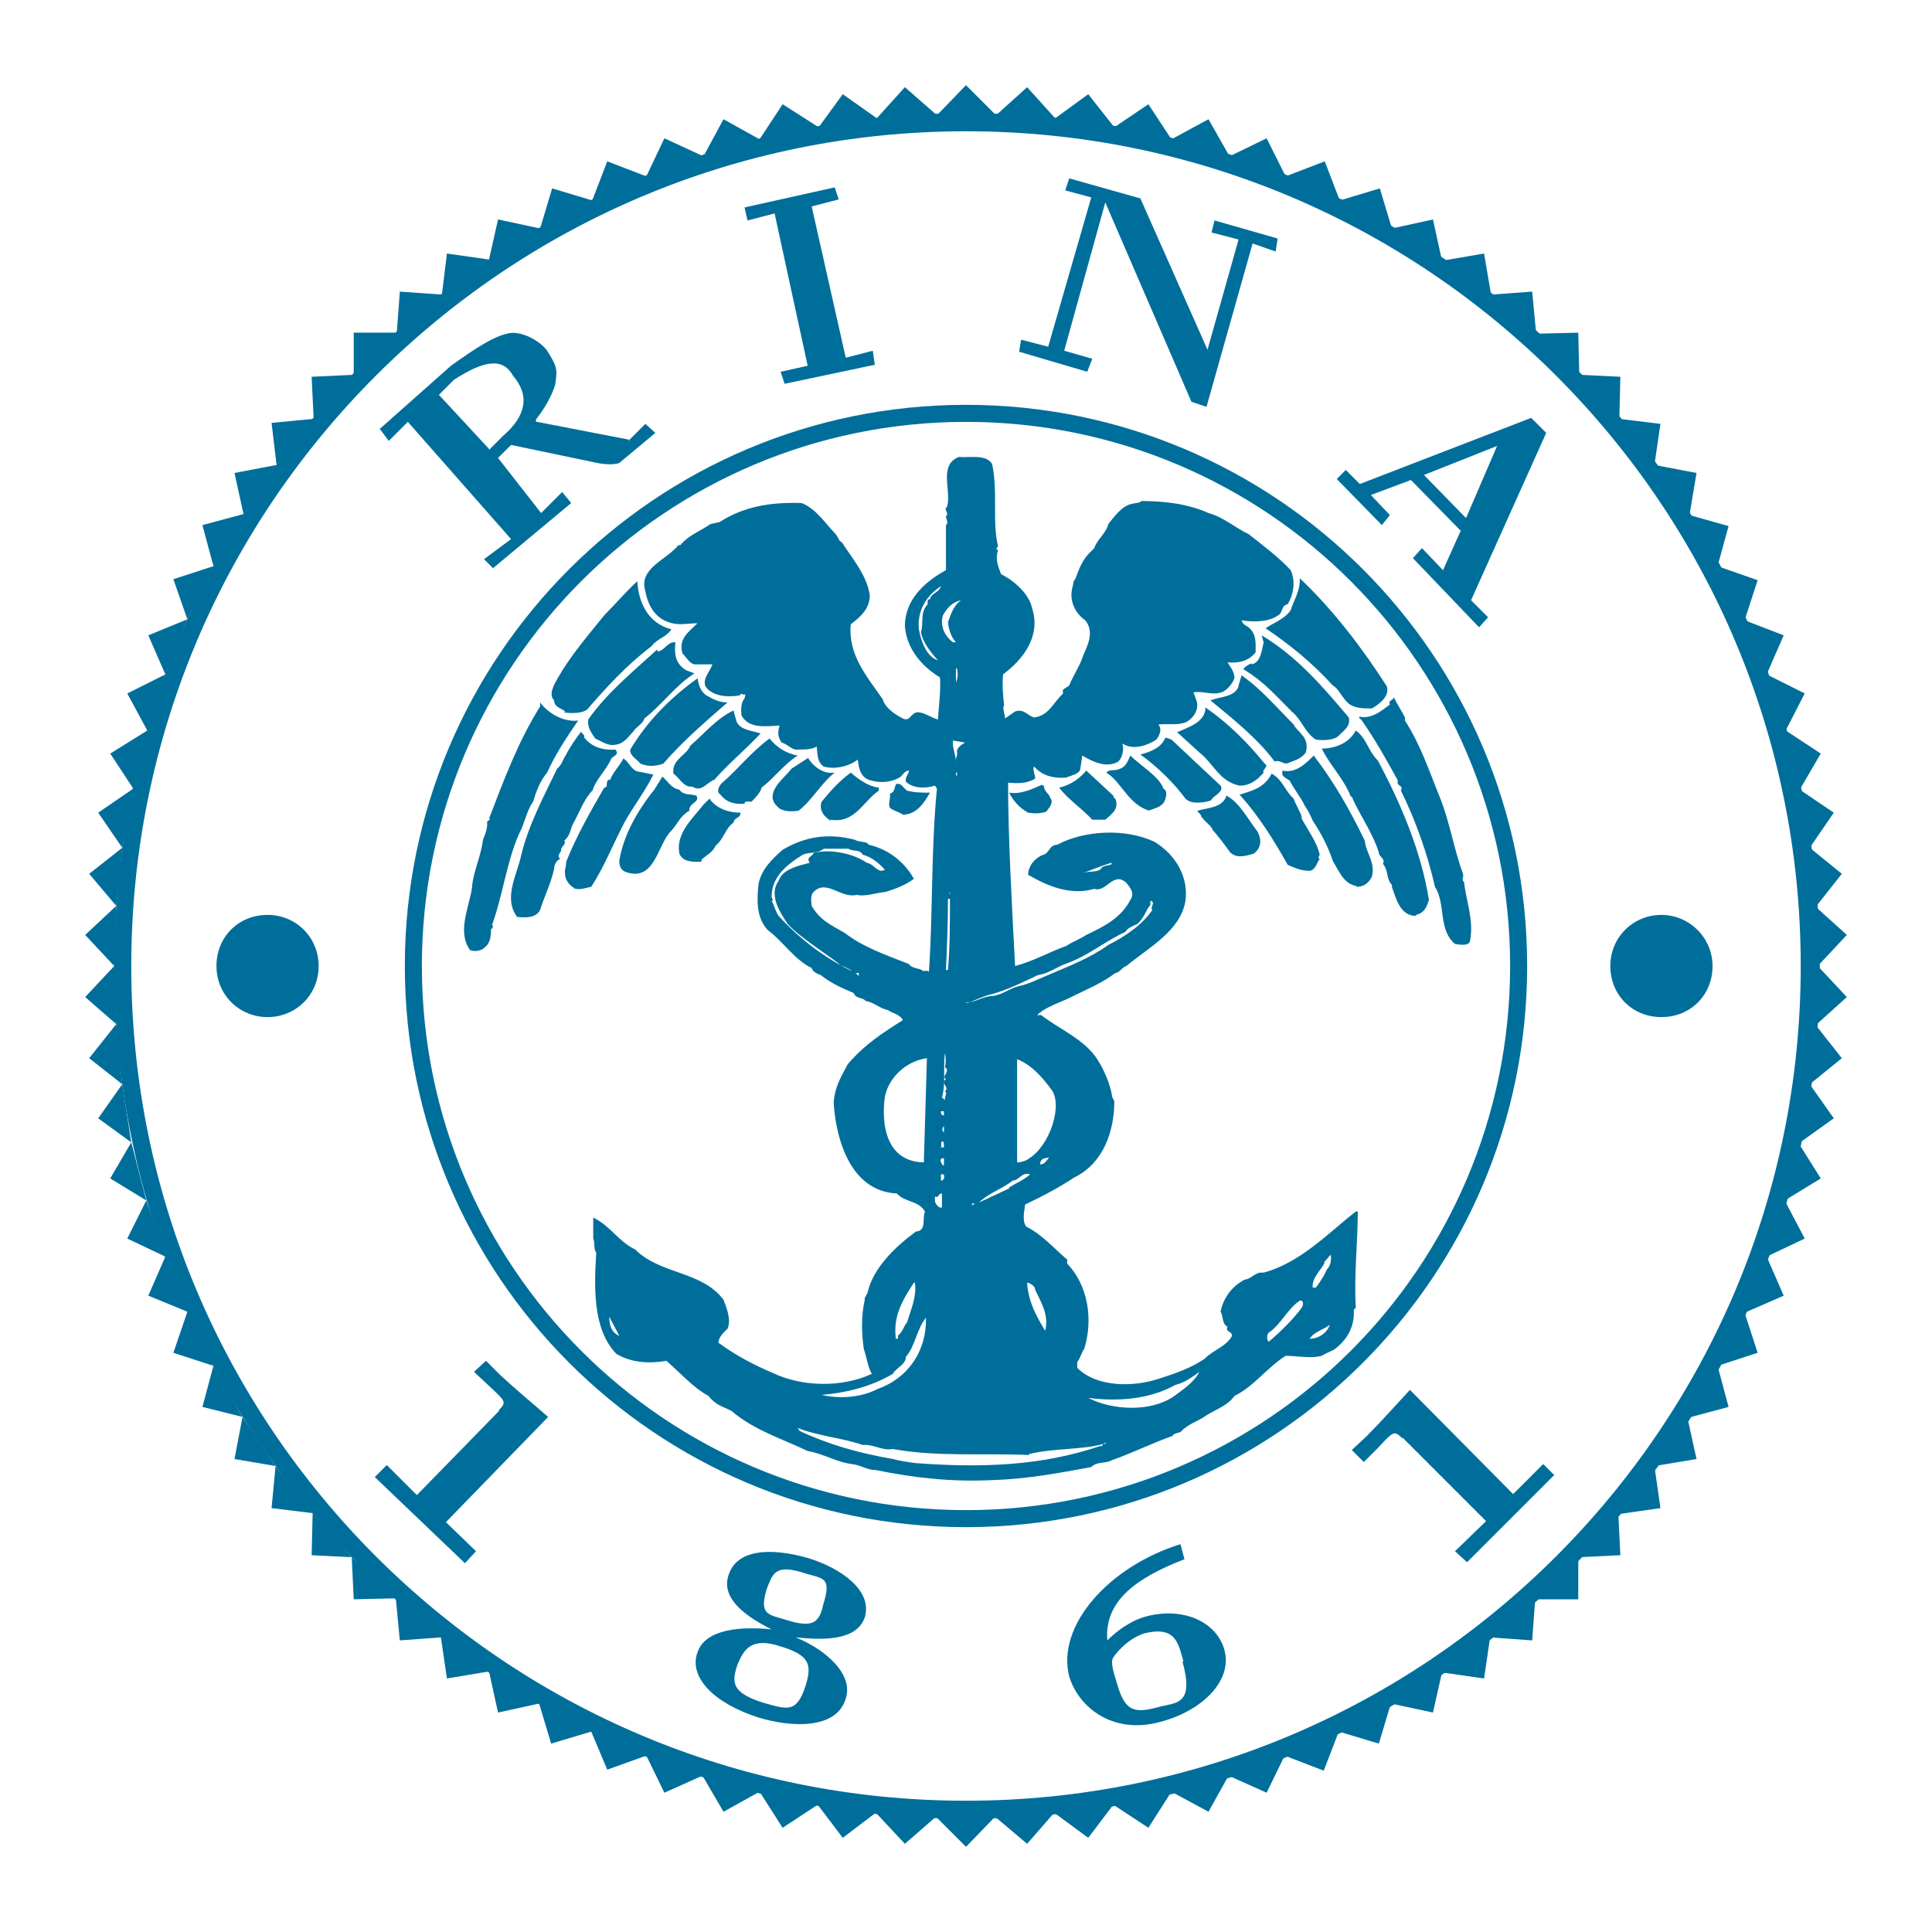<?xml version="1.0" encoding="UTF-8"?> <svg xmlns="http://www.w3.org/2000/svg" id="Capa_1" version="1.1" viewBox="0 0 192.8 192.8"><!-- Generator: Adobe Illustrator 30.0.0, SVG Export Plug-In . SVG Version: 2.1.1 Build 123) --><defs><style> .st0 { fill-rule: evenodd; } .st0, .st1 { fill: #006e9b; } </style></defs><polygon class="st0" points="96.4 8.5 93.5 11.5 99.4 11.5 96.4 8.5 96.4 8.5"></polygon><polygon class="st0" points="90.3 8.7 87.5 11.8 93.5 11.5 90.3 8.7 90.3 8.7"></polygon><polygon class="st0" points="84.1 9.4 81.7 12.7 87.5 11.8 84.1 9.4 84.1 9.4"></polygon><polygon class="st0" points="78.1 10.4 75.8 13.9 81.7 12.7 78.1 10.4 78.1 10.4"></polygon><polygon class="st0" points="72.2 11.9 70.2 15.6 75.8 13.9 72.2 11.9 72.2 11.9"></polygon><polygon class="st0" points="66.3 13.8 64.5 17.6 70.2 15.6 66.3 13.8 66.3 13.8"></polygon><polygon class="st0" points="60.6 16.1 59.1 20 64.5 17.6 60.6 16.1 60.6 16.1"></polygon><polygon class="st0" points="55.1 18.8 53.9 22.8 59.1 20 55.1 18.8 55.1 18.8"></polygon><polygon class="st0" points="49.7 21.9 48.8 25.9 53.9 22.8 49.7 21.9 49.7 21.9"></polygon><polygon class="st0" points="44.6 25.3 44.1 29.4 48.8 25.9 44.6 25.3 44.6 25.3"></polygon><polygon class="st0" points="39.9 29.1 39.6 33.2 44.1 29.4 39.9 29.1 39.9 29.1"></polygon><polygon class="st0" points="35.3 33.2 35.3 37.4 39.6 33.2 35.3 33.2 35.3 33.2"></polygon><polygon class="st0" points="35.3 37.4 31.1 37.6 31.3 41.8 35.3 37.4 35.3 37.4"></polygon><polygon class="st0" points="31.3 41.8 27.1 42.2 27.6 46.4 31.3 41.8 31.3 41.8"></polygon><polygon class="st0" points="27.6 46.4 23.4 47.2 24.3 51.3 27.6 46.4 27.6 46.4"></polygon><polygon class="st0" points="24.3 51.3 20.2 52.4 21.3 56.5 24.3 51.3 24.3 51.3"></polygon><polygon class="st0" points="21.3 56.5 17.3 57.8 18.7 61.8 21.3 56.5 21.3 56.5"></polygon><polygon class="st0" points="18.7 61.8 14.8 63.4 16.5 67.3 18.7 61.8 18.7 61.8"></polygon><polygon class="st0" points="16.5 67.3 12.7 69.2 14.7 72.9 16.5 67.3 16.5 67.3"></polygon><polygon class="st0" points="14.7 72.9 11 75.2 13.3 78.7 14.7 72.9 14.7 72.9"></polygon><polygon class="st0" points="13.3 78.7 9.8 81.1 12.2 84.6 13.3 78.7 13.3 78.7"></polygon><polygon class="st0" points="12.2 84.6 8.9 87.2 11.6 90.4 12.2 84.6 12.2 84.6"></polygon><polygon class="st0" points="11.6 90.4 8.5 93.3 11.4 96.4 11.6 90.4 11.6 90.4"></polygon><polygon class="st0" points="11.4 96.4 8.5 99.5 11.6 102.2 11.4 96.4 11.4 96.4"></polygon><polygon class="st0" points="11.6 102.2 8.9 105.6 12.2 108.2 11.6 102.2 11.6 102.2"></polygon><polygon class="st0" points="12.2 108.2 9.8 111.6 13.1 114 12.2 108.2 12.2 108.2"></polygon><polygon class="st0" points="13.1 114 11 117.6 14.6 119.8 13.1 114 13.1 114"></polygon><polygon class="st0" points="14.6 119.8 12.7 123.6 16.5 125.4 14.6 119.8 14.6 119.8"></polygon><polygon class="st0" points="16.5 125.4 14.8 129.3 18.7 130.9 16.5 125.4 16.5 125.4"></polygon><polygon class="st0" points="18.7 130.9 17.3 135 21.3 136.3 18.7 130.9 18.7 130.9"></polygon><polygon class="st0" points="21.3 136.3 20.2 140.4 24.2 141.4 21.3 136.3 21.3 136.3"></polygon><polygon class="st0" points="24.2 141.4 23.4 145.6 27.5 146.3 24.2 141.4 24.2 141.4"></polygon><polygon class="st0" points="27.5 146.3 27.1 150.5 31.2 151 27.5 146.3 27.5 146.3"></polygon><polygon class="st0" points="31.1 155.2 35.1 155.4 31.2 151 31.1 155.2 31.1 155.2"></polygon><polygon class="st0" points="35.3 159.6 39.5 159.5 35.1 155.4 35.3 159.6 35.3 159.6"></polygon><polygon class="st0" points="39.9 163.7 44 163.4 39.5 159.5 39.9 163.7 39.9 163.7"></polygon><polygon class="st0" points="44.6 167.5 48.8 166.8 44 163.4 44.6 167.5 44.6 167.5"></polygon><polygon class="st0" points="49.7 170.9 53.8 170 48.8 166.8 49.7 170.9 49.7 170.9"></polygon><polygon class="st0" points="55 174 59 172.8 53.8 170 55 174 55 174"></polygon><polygon class="st0" points="60.6 176.6 64.5 175.2 59 172.8 60.6 176.6 60.6 176.6"></polygon><polygon class="st0" points="66.3 178.9 70.1 177.2 64.5 175.2 66.3 178.9 66.3 178.9"></polygon><polygon class="st0" points="72.2 180.8 75.8 178.8 70.1 177.2 72.2 180.8 72.2 180.8"></polygon><polygon class="st0" points="78.1 182.4 81.6 180.1 75.8 178.8 78.1 182.4 78.1 182.4"></polygon><polygon class="st0" points="84.1 183.4 87.4 180.9 81.6 180.1 84.1 183.4 84.1 183.4"></polygon><polygon class="st0" points="90.3 184 93.4 181.3 87.4 180.9 90.3 184 90.3 184"></polygon><polygon class="st0" points="96.4 184.3 99.3 181.3 93.4 181.3 96.4 184.3 96.4 184.3"></polygon><polygon class="st0" points="102.5 184 105.2 180.9 99.3 181.3 102.5 184 102.5 184"></polygon><polygon class="st0" points="108.6 183.4 111.1 180.1 105.2 180.9 108.6 183.4 108.6 183.4"></polygon><polygon class="st0" points="114.6 182.4 116.9 178.8 111.1 180.1 114.6 182.4 114.6 182.4"></polygon><polygon class="st0" points="120.6 180.8 122.6 177.2 116.9 178.8 120.6 180.8 120.6 180.8"></polygon><polygon class="st0" points="126.4 178.9 128.2 175.2 122.6 177.2 126.4 178.9 126.4 178.9"></polygon><polygon class="st0" points="132.1 176.7 133.6 172.8 128.2 175.2 132.1 176.7 132.1 176.7"></polygon><polygon class="st0" points="137.6 174 138.8 170 133.6 172.8 137.6 174 137.6 174"></polygon><polygon class="st0" points="143 170.9 143.9 166.9 138.8 170 143 170.9 143 170.9"></polygon><polygon class="st0" points="148.1 167.5 148.7 163.4 143.9 166.9 148.1 167.5 148.1 167.5"></polygon><polygon class="st0" points="152.9 163.7 153.2 159.6 148.7 163.4 152.9 163.7 152.9 163.7"></polygon><polygon class="st0" points="157.5 159.6 157.5 155.4 153.2 159.6 157.5 159.6 157.5 159.6"></polygon><polygon class="st0" points="157.5 155.4 161.7 155.2 161.5 151.1 157.5 155.4 157.5 155.4"></polygon><polygon class="st0" points="161.5 151.1 165.7 150.5 165.1 146.3 161.5 151.1 161.5 151.1"></polygon><polygon class="st0" points="165.1 146.3 169.3 145.6 168.4 141.5 165.1 146.3 165.1 146.3"></polygon><polygon class="st0" points="168.4 141.5 172.5 140.4 171.4 136.3 168.4 141.5 168.4 141.5"></polygon><polygon class="st0" points="171.4 136.3 175.4 135 174.1 131 171.4 136.3 171.4 136.3"></polygon><polygon class="st0" points="174.1 131 178 129.3 176.3 125.4 174.1 131 174.1 131"></polygon><polygon class="st0" points="176.3 125.4 180.1 123.6 178.1 119.8 176.3 125.4 176.3 125.4"></polygon><polygon class="st0" points="178.1 119.8 181.7 117.6 179.5 114.1 178.1 119.8 178.1 119.8"></polygon><polygon class="st0" points="179.5 114.1 183 111.6 180.6 108.2 179.5 114.1 179.5 114.1"></polygon><polygon class="st0" points="180.6 108.2 183.8 105.6 181.2 102.3 180.6 108.2 180.6 108.2"></polygon><polygon class="st0" points="181.2 102.3 184.3 99.5 181.4 96.4 181.2 102.3 181.2 102.3"></polygon><polygon class="st0" points="184.3 93.3 181.2 90.5 181.4 96.4 184.3 93.3 184.3 93.3"></polygon><polygon class="st0" points="181.2 90.5 183.8 87.2 180.6 84.6 181.2 90.5 181.2 90.5"></polygon><polygon class="st0" points="180.6 84.6 183 81.1 179.6 78.8 180.6 84.6 180.6 84.6"></polygon><polygon class="st0" points="179.6 78.8 181.7 75.2 178.2 72.9 179.6 78.8 179.6 78.8"></polygon><polygon class="st0" points="178.2 72.9 180.1 69.2 176.3 67.3 178.2 72.9 178.2 72.9"></polygon><polygon class="st0" points="176.3 67.3 178 63.4 174.1 61.9 176.3 67.3 176.3 67.3"></polygon><polygon class="st0" points="174.1 61.9 175.4 57.9 171.4 56.5 174.1 61.9 174.1 61.9"></polygon><polygon class="st0" points="171.4 56.5 172.5 52.5 168.6 51.4 171.4 56.5 171.4 56.5"></polygon><polygon class="st0" points="168.6 51.4 169.3 47.2 165.1 46.4 168.6 51.4 168.6 51.4"></polygon><polygon class="st0" points="165.1 46.4 165.7 42.3 161.6 41.8 165.1 46.4 165.1 46.4"></polygon><polygon class="st0" points="161.7 37.6 157.6 37.4 161.6 41.8 161.7 37.6 161.7 37.6"></polygon><polygon class="st0" points="157.5 33.2 153.3 33.3 157.6 37.4 157.5 33.2 157.5 33.2"></polygon><polygon class="st0" points="152.9 29.1 148.8 29.4 153.3 33.3 152.9 29.1 152.9 29.1"></polygon><polygon class="st0" points="148.1 25.3 144 26 148.8 29.4 148.1 25.3 148.1 25.3"></polygon><polygon class="st0" points="143 21.9 138.9 22.8 143.9 26 143 21.9 143 21.9"></polygon><polygon class="st0" points="137.7 18.8 133.7 20 138.9 22.8 137.7 18.8 137.7 18.8"></polygon><polygon class="st0" points="132.2 16.1 128.3 17.6 133.7 20 132.2 16.1 132.2 16.1"></polygon><polygon class="st0" points="126.4 13.8 122.7 15.6 128.3 17.6 126.4 13.8 126.4 13.8"></polygon><polygon class="st0" points="120.6 11.9 116.9 13.9 122.7 15.6 120.6 11.9 120.6 11.9"></polygon><polygon class="st0" points="114.6 10.4 111.2 12.7 116.9 13.9 114.6 10.4 114.6 10.4"></polygon><polygon class="st0" points="108.6 9.4 105.3 11.8 111.2 12.7 108.6 9.4 108.6 9.4"></polygon><polygon class="st0" points="102.5 8.7 99.4 11.5 105.3 11.8 102.5 8.7 102.5 8.7"></polygon><path class="st1" d="M181.6,96.4c0,23.5-9.5,44.8-24.9,60.2-15.4,15.4-36.7,24.9-60.2,24.9s-44.8-9.5-60.2-24.9c-15.4-15.4-24.9-36.7-24.9-60.2s9.5-44.8,24.9-60.2c15.4-15.4,36.7-24.9,60.2-24.9s44.8,9.5,60.2,24.9c15.4,15.4,24.9,36.7,24.9,60.2h0ZM155.3,155.3c15.1-15.1,24.4-35.9,24.4-58.9s-9.3-43.8-24.4-58.9c-15.1-15.1-35.9-24.4-58.9-24.4s-43.8,9.3-58.9,24.4c-15.1,15.1-24.4,35.9-24.4,58.9s9.3,43.8,24.4,58.9c15.1,15.1,35.9,24.4,58.9,24.4s43.8-9.3,58.9-24.4h0Z"></path><path class="st1" d="M152.4,96.4c0,15.5-6.3,29.5-16.4,39.6-10.1,10.1-24.1,16.4-39.6,16.4s-29.5-6.3-39.6-16.4c-10.1-10.1-16.4-24.1-16.4-39.6s6.3-29.5,16.4-39.6c10.1-10.1,24.1-16.4,39.6-16.4s29.5,6.3,39.6,16.4c10.1,10.1,16.4,24.1,16.4,39.6h0ZM134.8,134.8c9.8-9.8,15.9-23.4,15.9-38.4s-6.1-28.6-15.9-38.4c-9.8-9.8-23.4-15.9-38.4-15.9s-28.6,6.1-38.4,15.9c-9.8,9.8-15.9,23.4-15.9,38.4s6.1,28.6,15.9,38.4c9.8,9.8,23.4,15.9,38.4,15.9s28.6-6.1,38.4-15.9h0Z"></path><path class="st0" d="M111,109.5c-.2-1.3-.8-2.7-1.5-3.8-1.3-2-3.8-3-5.6-4.4h-.4c.9-.9,2.5-1.3,3.6-1.9,1.4-.7,2.9-1.3,4.2-2.3.4,0,.7-.6,1.1-.7,2.3-1.9,5.4-3.5,5.9-6.5.3-2.2-.8-4.5-3.1-5.9-3-1.4-7.1-1.1-9.7.3-.8,0-.8.9-1.4,1-.8.3-1.5,1.1-1.5,2,1.9,1.1,4.2,2.1,6.6,1.4,1.2.4,1.9-1.8,3.2-.6.3.4.9,1,.4,1.7-.9,1.8-2.7,2.7-4.4,3.5-.6.4-1.4.7-2,1.1-1.7.6-3.2,1.5-5.1,2-.3-5.6-.7-12.8-.7-18.3.9.1,1.9.1,2.7-.4,0-.4-.3-1-.1-1.2.8.9,1.9,1.2,3.2,1.1.4-.2,1.2-.3,1.4-.8l.2-1.4c1,.6,2.4,1.3,3.6.6.4-.4.6-1.2.4-1.8,1.1.7,2.5.2,3.4-.4.3-.4.6-1,.2-1.5.9-.1,1.8.1,2.7-.2.8-.4,1.4-1.3,1.1-2.2l-.3-.8c1-.2,2,.4,3-.1.4-.2,1-.9,1.1-1.4-.1-.7-.4-1-.7-1.5,1,.1,2.1-.1,2.8-1,0-1,.1-1.8-.7-2.5-.3-.2-.6-.3-.7-.7,1.2.2,2.8.2,3.8-.6.3-.3.2-.9.8-1,.6-1,.8-2.3.3-3.4-1.2-1.3-2.8-2.5-4.2-3.6-1.3-.6-2.5-1.7-4-2.1-2-.9-4.3-1.2-6.7-1.2-.1.2-.7.2-1,.3-1,.2-1.8,1.4-2.3,2-.2.9-1.1,1.5-1.4,2.4l-.6.6h0c-.7.8-1,1.7-1.3,2.5-.2.1-.2.6-.3.9-.3,1.3.3,2.5,1.3,3.2.9,1.1.3,2.4-.2,3.5-.3,1-1,2-1.4,3-.3.3-.8.3-.6.8-1,.9-1.4,2.2-2.9,2.4-.7-.2-1-.9-1.9-.6l-1,.7c0-.4-.3-1-.1-1.3-.1-1-.2-2-.1-3.1,2-1.5,3.8-3.8,2.9-6.6-.3-1.4-1.7-2.7-3.1-3.4-.3-.8-.6-1.5-.3-2.4-.3-.1-.1-.2,0-.4-.6-2.3,0-5.6-.6-8.2-.6-1-2.2-.6-3.3-.7-2.1.8-.7,3.4-1.2,5-.4.2.3.7-.1.9,0,.3.3.7,0,.9v4.5c-2.2,1.2-4.1,3-4.1,5.6.2,2.3,1.7,4,3.5,5.1.1,1.2-.1,2.7-.2,4.2-.7-.2-1.2-.6-1.8-.7-.9-.2-.9,1-1.7.6-.8-.4-1.8-1.1-2-1.9-1.5-2.2-3.5-4.4-3.2-7.5.9-.7,1.9-1.5,1.9-2.9-.3-2-1.7-3.6-2.8-5.3-.3-.1-.3-.4-.6-.8-1-1-1.9-2.5-3.4-3.1-3-.1-5.7.3-8.2,1.9l-.9.2c-1,.7-2.2,1.1-3,2.1h-.2c-1.2,1.5-4,2.3-3.3,4.6.3,1.5,1,2.8,2.7,3.2.9.2,1.5,0,2.5,0-.9.9-1.9,1.5-1.5,3,.4.4.7,1,1.2,1.1h1.8c-.3.8-1,1.4-.7,2.2.7,1,2.2,1.1,3.4.9l.2-.2c0,.1.1.1.2.1h.2c0-.1-.1.4-.1.4-.3.3-.4,1-.3,1.7.7,1.3,2.3,1.1,3.8,1-.2.7-.2,1.1.2,1.7.7.2,1,.8,1.7.7.6,0,1.3,0,1.8-.3.1.7,0,1.5.7,2,1.1.3,2.5,0,3.4-.7.1.9.3,1.9,1.4,2.1,1,.3,2.2.1,2.9-.4.2-.2.4-.6.8-.6,0,.4-.4.6-.3,1.1.7.7,2,.7,2.9.4l.2.3c-.6,6.1-.4,12.6-.8,18.3-.1-.2-.4-.1-.6-.1-.2-.3-1.1-.2-1.4-.7-2.3-.9-4.6-1.7-6.4-3.1-1.4-.8-2.5-1.3-3.3-2.7,0-.3-.2-1,.2-1.4,1.3-1.3,2.7.7,4.3.3.8.2,1.9-.2,2.9-.3,1-.3,2-.7,2.8-1.3-1-1.8-2.7-3-4.5-3.4l-.2-.2c-.3-.1-.9-.1-1.2-.3-2.7-.7-5-.3-7.2,1-1,.9-2.1,1.9-2.4,3.4-.2,1.7-.2,3.4.9,4.6,1.5,1.1,2.7,3,4.4,3.8.1.4.6.6.9.7,1,.8,2.1,1.3,3.3,1.8.2.6.9.4,1.2.8.8.1,1.3.7,2.2.9.4.3,1.2.4,1.5,1-1.9,1.2-3.8,2.4-5.5,4.4-.7,1.3-1.3,2.3-1.4,3.8,0,0,.2,8.8,6.3,9.1.8.9,2.2.7,2.8,1.8-.3.8.2,1.9-.9,2-1.9,1.4-4.2,3.5-4.8,6,0,.2-.4.6-.3.8-.4,1.7-.3,3.5-.1,4.9.3.9.4,1.8.8,2.5-3,1.4-7,1.3-9.9-.1-1.9-.8-3.6-1.7-5.4-3,0-.6.6-1.1.9-1.4.4-.9-.1-2.1-.4-2.9-2.2-2.9-6.3-2.5-8.8-5-1.8-.9-2.4-2.3-4.2-3.2v2.1c.2.4,0,1,.3,1.4-.2,3.3-.4,7.6,2,10.1,1.5.9,3.3,1,5,.7,1.5,1.3,2.7,2.7,4.2,3.5.7.9,1.3,1,2.3,1.5,2.2,1.9,5.1,2.8,7.6,4,1.7.3,2.8,1.1,4.4,1.3.9.1,1.5.6,2.4.6h0c3.9.8,7.6,1.2,11.7,1,3.3-.1,6.6-.7,9.8-1.3.6-.6,1.4-.3,2.1-.7,2-.7,4-1.7,6-2.4.2-.4.8-.2,1-.6.7-.6,1.3-.8,2-1.2,1.1-.8,2.4-1.1,3.2-2.2,2-1,3.2-2.8,5.1-4,1.2,0,2.4.3,3.6,0,.3-.2.8-.4,1.2-.6,1.4-1,2.1-2.4,2-4l.2-.2c-.2-3.2.2-6.6.2-9.6h-.2c-2.7,2.1-5.5,5.1-9.2,6.1-.9-.1-1.1.6-1.9.7-1.3.7-2.1,1.8-2.4,3.2.3.4.1,1.2.7,1.5-.3.6.6.4.4,1-.6,1-1.8,1.3-2.7,2.2-1.3.9-3,1.5-4.6,2-2.4.8-6.1.9-8.1-1.1v-.6c.3-.3.4-.9.7-1.3.9-2.9.4-6.3-1.7-8.5v-.4c-1.3-1.1-2.5-2.5-4.1-3.3-.4-.6-.2-1.4-.1-2.2,1.7-.8,3.4-1.7,4.9-2.7,2.9-1.4,4-4.6,4-7.6h0ZM146.9,118.6c1.4-2.7,3.1-9.2,3.1-9.2l-3.1,9.2h0ZM110.1,86.5h-.1c-.3.7-1.3.3-2.1.7.8-.3,2-.8,3-1.1.2.3-.6.2-.8.4h0ZM85,96.9c-2.7-1.3-5.2-3.2-7.3-5.5-.3-.4-.4-1-.7-1.5.3-.1,0-.2,0-.4,0-2,1.5-3.2,3.1-4.2.7-.3,1.5-.1,2.1-.6h2.5c.3.3,1.1,0,1.4.6.9.2,1.8,1,2.2,1.5-.7.4-1.1-.6-1.8-.7-1.3-.9-3.5-1.4-5.3-1-.1.4-.8.4-.4,1-1.1.3-2.7.6-3.1,1.8-1,1.4.1,3.1.9,4.3,1.4,1.5,3.8,2.9,5.4,4.2h0c0-.1.9.4.9.4h0ZM85.7,97.4l-.3-.3h.3v.3h0ZM60.8,131.4l1,1.9c-.8-.3-1-1.1-1-1.9h0ZM132.1,126l.7-.8c.1.7-.1,1.2-.4,1.5-.3.7-.7,1.3-1.1,1.8h-.3c-.1-1,.8-1.7,1.2-2.5h0ZM132.7,132.2c-.2.7-1,1.4-2,1.4.4-.7,1.4-.9,2-1.4h0ZM126.6,133c1.2-.8,1.9-2.4,3.1-3.2.4-.1.4.4.2.7-.8,1.1-2.1,2.4-3.3,3.4-.2-.2-.2-.7,0-.9h0ZM96.8,100h0c.6-.2,1.3-.6,2.2-.8,1.5-.4,3.1-1.2,4.6-1.9.9-.1,1.9-.8,2.7-1.1,2.3-.8,4-2.3,6-3.2.2-.4.8-.6,1.2-.8.7-.6.8-1.3,1.3-1.9v-.4c.6.1-.1.7.2.9-1,1.5-2.8,2.7-4.4,3.5-1.8,1.3-3.9,2.1-6,3-1,.4-1.9.9-2.9,1.1-.9.2-1.7.9-2.7,1-.8,0-1.7.6-2.3.6h0c0,.1-.4.1-.4.1.1,0,.2-.1.4-.1h0ZM97.3,120.1l-.3.2v-.2h.3ZM96.3,74.1c-.1.1-.8.4-.8.9.1.4-.2.7-.1,1.1,0-.8-.4-1.5-.3-2.2l1.2.2h0ZM95.4,77.1h.1v.3h-.1v-.3h0ZM95.3,76.4h.1v.3-.3h-.1ZM95.3,68.6h.1v.2-.2h-.1ZM95.4,68.1v-1.4h.1c.1.6.1.9-.1,1.4h0ZM94.1,61.4c.4-.7.9-1.3,1.8-1.5-.8.6-1,1.4-1.3,2.2.1.9.4,1.7,1.1,2.3-.2-.1-.2-.4-.6-.3-.9-.7-1.3-1.7-1-2.7h0ZM94.4,107.7c-.6.4.4.8-.1,1.2.3.2-.1.6,0,.9l-.3-.3c.4-1.3.1-3.1.3-4.4.1.4.1,1,0,1.4.6.4-.4.9.1,1.2h0ZM93.9,115.9c-.1-.1,0-.4.3-.3v.7c-.2,0-.2-.2-.3-.3h0ZM94.1,117.8h-.2v-.6c.2-.1.4.1.3.2,0,.1.1.2-.1.3h0ZM93.9,114.5c.1-.2-.1-.6.2-.6.1.1.1.3.1.6h-.3ZM94.2,112.4v.6c-.1,0-.3-.4,0-.6h0ZM93.9,110.9h.3v.4c-.3,0-.3-.2-.3-.4h0ZM94.4,96.8c.1-2.3.2-4.5.2-7.1h.2c0,2.3,0,4.8-.2,7.1h-.2ZM94.7,89.1h.1c0-.1,0,.2,0,.2q0-.1-.1-.2h0ZM92.8,59.8c-.4,0-.1.4-.3.6-.7.8-.3,1.8-.6,2.7.2,1,.9,1.9,1.7,2.8-1.2-.4-1.7-2-1.9-3.1-.2-1.9.8-3.4,2.2-4.3-.2.7-1.1.7-1.1,1.4h0ZM93.3,119.4c.4.2.3-.3.7-.3v1.4c-.3.1-.6-.3-.7-.6v-.6h0ZM88.3,109.5c.3-1.8,2-3.6,4.2-3.9l-.3,10.1v.3c-5-.1-3.9-6.5-3.9-6.5h0ZM91.2,128h.1c.2,1.4-.4,2.7-.8,4-.3.3-.4.9-.9,1.3,0,.1.1.3-.1.3h-.1c-.3-2.3.7-3.9,1.8-5.6h0ZM89.1,137.1c.3-.6,1.3-.9,1.3-1.7.9-1,1.1-2.8,2-3.9.1,3.2-1.7,6-4.8,7.1-1.7.9-3.9,1-5.6.6,2.4-.2,4.9-.8,7.1-2.1h0ZM117.3,138.2c.9-.2,1.7-.8,2.4-1.3-.6,1.1-1.7,1.8-2.5,2.4-2.4,1.7-6.3,1.4-8.6.2,3.1.4,6.2.1,8.7-1.3h0ZM103.3,128.7c.6,1.3,1.4,2.5,1,4.1-.8-1.3-1.7-2.9-1.8-4.8.2,0,.8.3.8.7h0ZM102.7,145.1c2.5-.6,5.2-.4,7.4-1q.1-.1.3-.1c-.1.1-.2.1-.3.1-.1.1-.1.3-.3.2-5.9,2-11.9,2.2-18.5,1.7-.7-.1-1.5-.2-2.2-.4-3.4-.6-6.3-1.4-9.3-2.8l-.2-.3c2,.8,4.5,1,6.5,1.7,1.1-.1,1.9.6,3,.4,4.3.8,9.1.4,13.6.6h0ZM100.7,118.6l-3,1.4c.9-.9,2.2-1.3,3.4-2.2.6,0,.9-.9,1.7-.6-.7.6-1.3.8-2.1,1.3h0ZM103.8,116.2c0-.6.4-.6.9-.7-.2.2-.4.7-.9.7h0ZM102.7,115.6c-.2.2-.8.4-1.2.4v-10.3c1.5.6,2.5,1.8,3.4,3,1.2,1.5-.1,5.6-2.2,6.9h0Z"></path><path class="st0" d="M126.3,62.7c2.5,1.7,4.6,3.4,6.7,5.7.7.4.9,1.3,1.7,1.9.6.4,1.5.4,2.2.4.7-.4,1.8-1.2,1.5-2.2-2.3-3.6-5.3-7.6-8.7-10.8.1,1.2-.6,2.2-.9,3.2-.6.9-2,1.4-2.5,1.8h0Z"></path><path class="st0" d="M56.3,71.1c.8.1,1.8.1,2.3-.3,1.9-2.2,3.9-4.4,6.4-6.3.6-.8,1.5-.9,2-1.7-2.4-.6-3.3-2.8-3.4-4.8-1.1,1-2.2,2.3-3.3,3.4-1.7,2.1-3.4,4.1-4.6,6.2-.4.7-1,1.7-.4,2.3,0,.7.8.8,1.1,1.1h0Z"></path><path class="st0" d="M124.9,66.2c-.3.1-.8.4-.8.6,2,1.2,3.1,2.5,4.8,4.2,1,.8,1.3,2.1,2.4,2.8.6.1,1.7.1,2.2-.3.6-.6,1.3-1,1.1-1.9-2.7-3.2-5.2-6.1-8.7-8.2l.2.7c-.2.9-.3,2-1.2,2.2h0Z"></path><path class="st0" d="M65.6,64.8c-2.4,2.2-5,4.3-6.9,7-.1.8.3,1.3.7,1.9.7.3,1.3.8,2.1.6.8-.1,1.2-.8,1.7-1.3.2-.4,1-.8,1.1-1.3,1.8-1.4,3.1-3.3,5-4.5l-.8-.3c-1.2-.7-1.2-1.8-1.1-2.8-.8-.1-1.1.9-1.8.9h0Z"></path><path class="st0" d="M123.6,68.5c-.4,1.1-1.9,1-2.8,1.4,2.2,1.8,4.8,3.9,6.4,6.1.4-.2.8.2,1.2.2.7-.3,1.4-.4,1.9-1.1.2-.6.1-1.3-.4-1.8-.2-.3-.7-.7-.8-1-1.7-1.7-3.3-3.6-5.2-4.9l-.3,1h0Z"></path><path class="st0" d="M69.6,67.7c-2.8,2-5.1,4.4-6.7,7.1-.1.6.7,1,1,1.4.7.3,1.5.3,2.3,0,1.9-2.2,4.1-4.1,6.4-6.1-.8,0-1.4-.3-2.1-.7-.6-.4-.8-1.1-.9-1.8h0Z"></path><path class="st0" d="M135.7,71.5c-.2.2.1.2.2.4,1.4,2,2.5,4,3.6,6-.2.6.6.4.3,1,1.5,3,2.7,6.5,3.4,9.6,1.1,1.7.3,4.3,2,5.7.6.1,1.4.2,1.5-.3.4-2.1-.4-4-.6-5.9-.3-.2,0-.4-.1-.8-.9-2.4-1.3-5.1-2.3-7.6-1.1-2.7-1.9-5.2-3.5-7.7v-.3c-.4-.8-.7-1.2-1.1-2-.1.3-.6.3-.4.7-.9.7-1.9,1.5-3.1,1.2h0Z"></path><path class="st0" d="M48.3,94.6c.6-.4.7-1.1.7-1.9.1,0,.3-.2.1-.4,1.1-3,1.4-6.1,2.7-9.1.6-1.1.7-2.2,1.4-3.2.3-1,.7-2.1,1.4-2.9.8-1.8,2-3.6,3.1-5.2-1.4.2-3-.7-3.8-1.8v.4c-2.2,3.5-3.6,7.3-5.1,11.2h.1c0,.1-.3.3-.3.3.1.6-.2,1.3-.4,1.8-.2,1.7-1,3.2-1.1,4.8-.3,2-1.5,4.4-.2,6.2.4.2,1.1.1,1.4-.2h0Z"></path><path class="st0" d="M117.5,73.1l2.2,2c1.4,1.1,2,2.9,4,3.3,1.1,0,1.8-.6,2.4-1.3-.2-.3.6-.6.1-.9-1.7-2.1-3.6-4-5.9-5.6,0,1.5-1.8,2-2.9,2.5h0Z"></path><path class="st0" d="M73.5,72l-.3-1.1c-1.7.8-2.9,2.3-4.3,3.5-.4,1-1.9,1.4-1.7,2.8.6.4,1,1.4,1.9,1.3.9.6,1.4-.4,2.2-.7,1.3-1.5,3.1-3,4.6-4.6-.8-.3-2-.3-2.4-1.2h0Z"></path><path class="st0" d="M141.3,91.3c.9-.2,1.1-.9,1.3-1.5-.8-4.9-2.8-9.6-5.1-13.9-1-1-1.1-2.2-2.2-3-.7,1.3-2.1,1.8-3.4,1.8.9,1.8,2.2,3,2.9,4.8h.1c.7,1.7,2.1,3.6,2.7,5.6,0,.4.7.6.4,1.1.6.7.3,1.5.9,2.1v.2c.4,1.1.8,2.9,2.4,2.9h0Z"></path><path class="st0" d="M59.1,79c.3-1.2,1.4-2.1,1.9-3.3.1-.2.9-.4.4-.9-1.3.1-2.4-.3-3.1-1.2.1-.3-.3-.4-.3-.6-.6.8-1.1,1.5-1.5,2.3-.3.4-.4,1-.9,1.4-1.3,2.7-2.9,5.7-3.6,8.7-.4,1.9-1.8,4.2-.4,6.1.9.1,1.9.1,2.3-.7.4-1.3,1.1-2.7,1.4-4.1,0-.4.2-.8.6-1-.4-.3.1-.7.1-.8-.1-.4.6-.7.3-1,.7-.6.6-1.3,1-1.9.6-1.1,1-2.3,1.9-3.2h0Z"></path><path class="st0" d="M120.9,79.8c.2-.4,1.3-.8.9-1.4l-4.9-4.6-.6-.2c-.4,1-1.4,1.4-2.5,1.7,1.7,1.2,3.4,2.9,4.5,4.4.6.6,1.8.4,2.5.2h0Z"></path><path class="st0" d="M76.8,73.7c-1.8,1.3-3.2,3.1-4.6,4.3-.4.3-.8,1-.3,1.3.6.8,1.5,1,2.4.9,0-.3.3-.2.7-.2.3-.3.9-.9,1-1.4,1.3-1,2.2-2.3,3.6-3.2-1.1-.2-2.1-.8-2.8-1.7h0Z"></path><path class="st0" d="M114.6,80.9c.8-.3,1.5-.4,1.7-1.2.1-.3.2-.8-.2-1-.4-1.2-2.3-2.3-3.3-3.3-.2.4-.4,1.1-1,1.3-.6.3-1,0-1.4.4,1.5.9,2.2,3.2,4.3,3.8h0Z"></path><path class="st0" d="M135.4,88.5c.7,0,1.2-.4,1.5-1,.4-1.4-.6-2.4-.7-3.6-1.5-3.1-3.1-5.9-5.1-8.5-.8.8-1.8,1.8-3.1,1.5-.2.6.3.7.7,1,.4.8,1.2,1.8,1.5,2.5.3.4.6,1,.8,1.5.8,1.2,1.5,2.5,2,4,.6,1,1.1,2.3,2.3,2.5h0Z"></path><path class="st0" d="M80.7,75.6l-1.7,1.1c-.7.9-2,1.8-1.9,3,.2.6.3.6.7,1,.6.3,1.2.3,1.9.2,1.4-1.1,2.2-2.7,3.6-3.8-1.2.2-2.2-.7-2.7-1.5h0Z"></path><path class="st0" d="M57.2,88.6c.6.3,1.2,0,1.8-.1,1.3-2,2.2-4.3,3.3-6.4,1-1.8,2-3,2.9-4.8l-1.5-.3c-.7-.1-1-1.1-1.5-1.3-.4.8-1,1.3-1.3,2.1-.6,0-.1.8-.6.8-1.4,2.4-2.8,4.9-3.8,7.4,0,.6-.2.8-.1,1.3,0,.6.6,1.2.9,1.3h0Z"></path><path class="st0" d="M108.5,76.8c-.7.8-1.5,1.5-2.8,1.8.8,1.1,2.3,2.1,3.3,3.2h1.3c.7-.6,1.4-1.1,1-2.1-.1,0-.2-.2-.2-.3l-2.7-2.5h0Z"></path><path class="st0" d="M82.9,81.8c2.4.4,3.2-1.8,4.8-2.9v-.3c-1-.1-2-.8-2.8-1.5-1.2.9-2,1.8-2.9,2.9-.3.8.2,1.5.9,1.9h0Z"></path><path class="st0" d="M129.9,81.5c-.1-.4-.6-1.2-.8-1.8-.9-.8-1.1-1.9-2.2-2.5-.7,1.4-1.9,1.7-3.2,2.1,1.9,2.1,3.4,4.5,4.8,7,.7.3,1.3.6,2.2.6.6-.1.7-.8,1-1.2-.2,0-.1-.3,0-.4-.3-1.3-1.2-2.5-1.8-3.6h0Z"></path><path class="st0" d="M62.4,87c3,1.1,3.2-2.8,4.6-4.1.7-.8.9-1.5,1.8-2-.1-.8,1.1-.8.7-1.5-.6-.2-1.3,0-1.7-.6-.8-.1-1.2-.9-1.7-1.3l-.8,1.3c-1.7,2.1-3.1,4.6-3.5,7.1,0,.4.1.9.6,1.1h0Z"></path><path class="st0" d="M88.8,80.6c.3.3.9.4,1.3.7,1.4,0,2.2-1.3,2.7-2.2-.8,0-1.5,0-2.3-.2l-.6-.6c-.9-.4-.3.7-1.1.9.1.6-.2.9,0,1.4h0Z"></path><path class="st0" d="M104,78.3c-.9.4-2.1,1-3.3.8.4.8,1,1.5,1.9,2,.6.1,1.2.1,1.8-.1.3-.4.8-.9.4-1.4-.1-.4-.7-.7-.6-1.2h-.2Z"></path><path class="st0" d="M120,81.6c.2.4.9.8,1,1.2.7.8,1.2,1.5,1.8,2.3.7.6,1.5.3,2.3.1.8-.6.8-1.4.4-2.2-1-1.3-1.8-2.9-3.1-3.6-.4,1.2-1.8,1.2-2.9,1.5,0,.2.4.3.4.7h0Z"></path><path class="st0" d="M70,85.8c.4-.4,1.2-.8,1.4-1.4.8-.6,1-1.8,1.8-2.3.1-.6.7-.4.7-1-1.2,0-2.4-.4-3.1-1.4l-.6.6c-1.1,1.4-2.8,2.9-2.4,4.9.4.9,1.5.8,2.2.8h0Z"></path><path class="st0" d="M43.2,111.1c.1.2,0,.3.1.6,0-.2-.1-.4-.1-.6h0Z"></path><path class="st0" d="M31.8,96.4c0,2.9-2.3,5.1-5.1,5.1s-5.1-2.2-5.1-5.1,2.2-5.1,5.1-5.1,5.1,2.3,5.1,5.1h0Z"></path><path class="st0" d="M170.9,96.4c0,2.9-2.2,5.1-5.1,5.1s-5.1-2.2-5.1-5.1,2.3-5.1,5.1-5.1,5.1,2.3,5.1,5.1h0Z"></path><polygon class="st0" points="77.3 21.3 74.6 22 74.3 20.7 83.3 18.7 83.7 19.9 81 20.6 84.4 35.7 87.1 35 87.3 36.4 78.3 38.3 77.9 37.1 80.6 36.5 77.3 21.3 77.3 21.3"></polygon><polygon class="st0" points="110.3 20.2 106.2 35 109 35.8 108.5 37.1 101.7 35.1 101.9 33.9 104.6 34.6 108.9 19.7 106.3 19 106.7 17.8 113.8 19.8 120.5 34.9 123.6 23.9 120.9 23.2 121.2 22 127.5 23.8 127.3 25.1 125 24.3 120.4 40.6 118.9 40.1 110.3 20.2 110.3 20.2"></polygon><path class="st0" d="M146.3,51.7l-4.2-4.3,7.3-2.9-3.1,7.2h0ZM145.8,52.9l-1.8,4-2.1-2.2-.9,1,6.6,6.9.9-1-1.7-1.7,7.5-16.7-1.5-1.5-17.1,6.6-1.4-1.4-.9.9,4.5,4.6.8-1-1.9-2,4-1.5,5,5.1h0Z"></path><path class="st0" d="M62.9,43.9l-9.3-1.8s-.3,0,0-.4c.8-1,1.5-2.3,1.8-3.3.2-1.4.3-1.7-.8-3.4-.7-1-2.7-2.1-4-1.7-1.3.3-2.8,1.2-5.6,3.2l-7.1,6.3.9,1.2,1.9-1.9,10.3,11.7-2.7,2,.9.9,7.8-6.5-.9-1.1-2.1,2.1-4.3-5.5,1.3-1.3,8.6,1.8s1.4.3,2.2,0l3.6-3-1-.9-1.7,1.7h0ZM48.8,44.8l-5-5.4,1.5-1.5c3.1-2,4.9-2.2,5.9-.4,1.7,2,1.3,4-1,6l-1.4,1.4h0Z"></path><path class="st0" d="M49.8,140.7c.8-.8.6-.9-1-2.4l-1.5-1.4,1.2-1.1,1.4,1.4c1.5,1.4,3.2,2.8,4.8,4.2l-10.2,10.5,3,2.9-1.1,1.2-9-8.6,1.2-1.2,3,3,8.2-8.4h0Z"></path><path class="st0" d="M82.1,160.4c-.4,1.4-.9,2.1-3.5,1.3-1.8-.6-2.9-.4-2.1-3.1.6-1.5.8-2.5,3.5-1.7,2.1.7,3.1.3,2.1,3.4h0ZM79.4,163.4c2.9.3,6.1.3,6.9-2,.8-2.7-2.4-4.9-5.6-5.9-3.8-1.1-7.2-.9-8,1.7-.8,2.4,1.9,4.2,4.3,5.4h0c-2.9-.3-6.6-.1-7.4,2.3-.9,2.5,1.7,5.1,6.1,6.5,3.3,1,7.8,1.2,8.7-1.9.8-2.4-2-4.9-5-6.1h0ZM80.4,168.2c-.9,2.8-1.8,2.4-4.3,1.7-3.1-1-3.1-2-2.5-3.8.6-1.4,1.3-2.8,4.3-1.8,3,.9,3.1,1.9,2.5,3.9h0Z"></path><path class="st0" d="M118,165.8c1.2,4.3-.6,4.1-2.2,4.5-2.5.7-3.5.6-4.3-2.2-.1-.4-.8-2.2-.4-2.7.6-.9,1.8-2,3.1-2.4,3.2-.8,3.4,1.1,3.9,2.8h0ZM117.8,154.1c-7.1,2.2-12.4,8.1-11.1,13.2.9,3,4.3,5.9,9.2,4.5,4.1-1.1,7.1-4.1,6.3-7.1-.7-2.7-3.9-4.4-7.8-3.4-1.5.4-2.9,1.4-3.9,2.4-.3-3.9,2.8-6.2,7.7-8.1l-.4-1.5h0Z"></path><path class="st0" d="M139.9,143.5c-.8-.8-.9-.6-2.4,1l-1.4,1.4-1.2-1.2,1.5-1.4c1.4-1.4,2.9-3.1,4.3-4.6l10.3,10.4,3-3,1.1,1.1-8.7,8.7-1.2-1.1,3.1-3-8.3-8.3h0Z"></path></svg> 